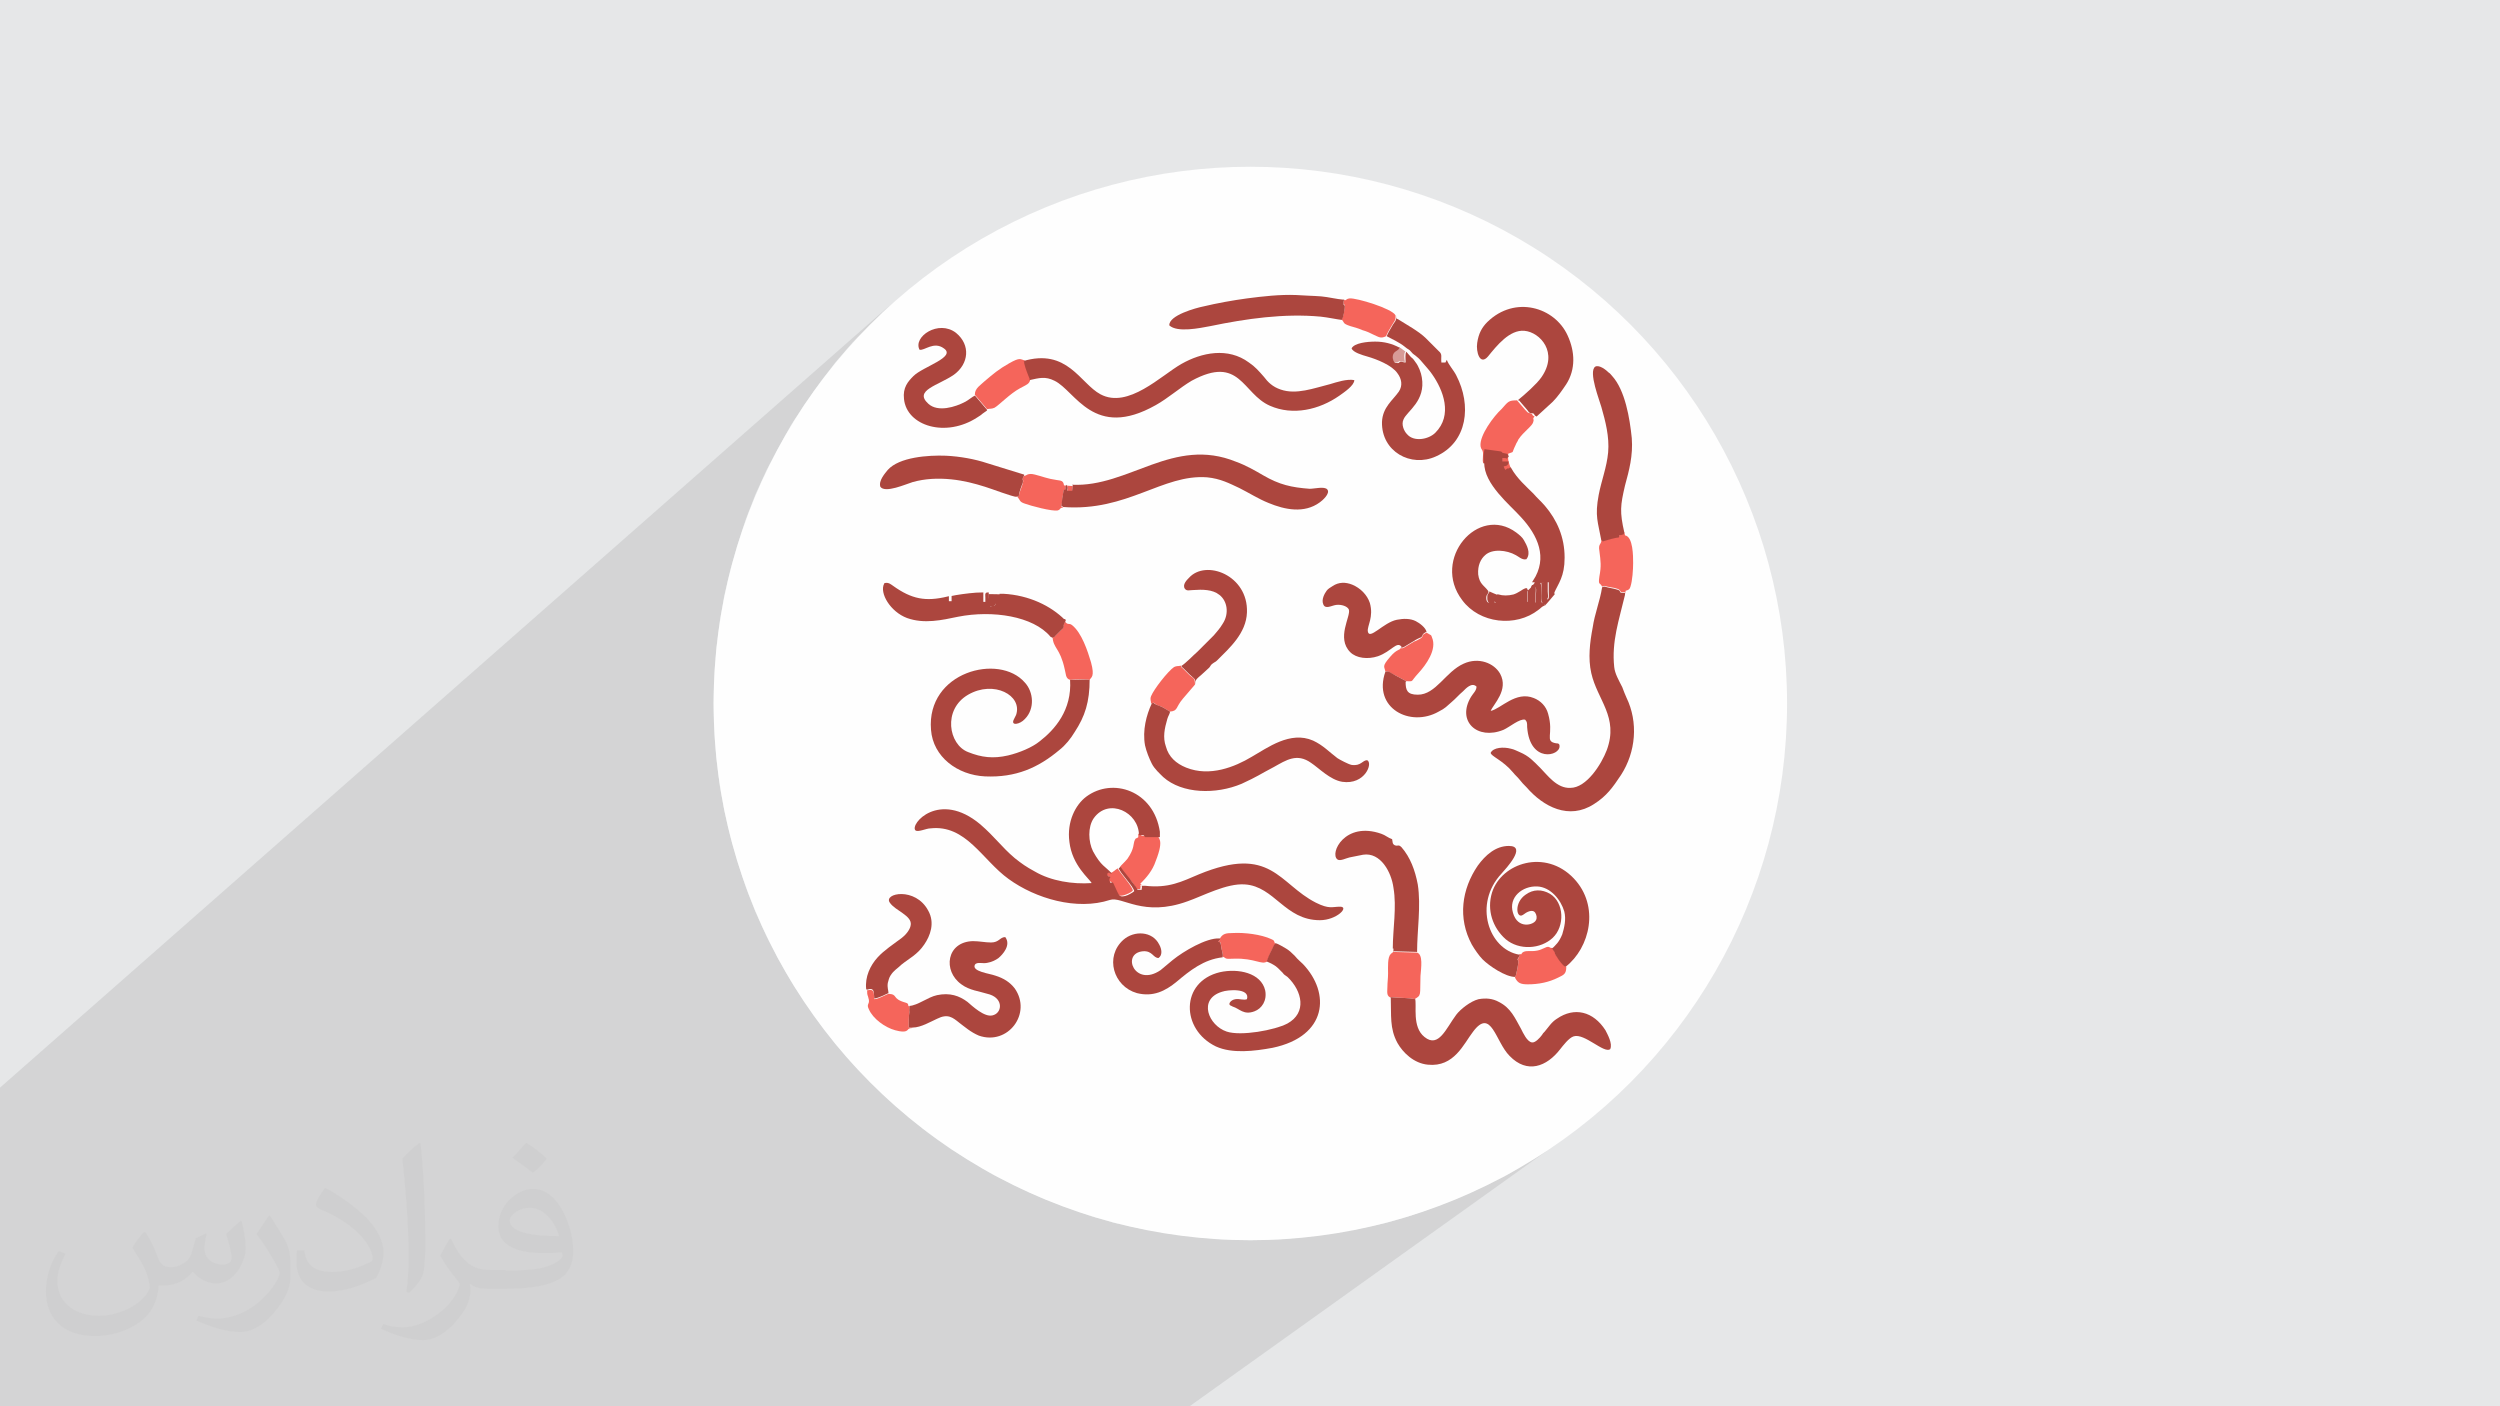 <?xml version="1.0" encoding="UTF-8"?>
<!DOCTYPE svg PUBLIC "-//W3C//DTD SVG 1.1//EN" "http://www.w3.org/Graphics/SVG/1.1/DTD/svg11.dtd">
<!-- Creator: CorelDRAW 2017 -->
<svg xmlns="http://www.w3.org/2000/svg" xml:space="preserve" width="3.703in" height="2.083in" version="1.1" style="shape-rendering:geometricPrecision; text-rendering:geometricPrecision; image-rendering:optimizeQuality; fill-rule:evenodd; clip-rule:evenodd"
viewBox="0 0 3703 2083"
 xmlns:xlink="http://www.w3.org/1999/xlink">
 <defs>
  <style type="text/css">
   <![CDATA[
    .str0 {stroke:#AC463E;stroke-width:3}
    .fil2 {fill:#FEFEFE}
    .fil4 {fill:#AC463E}
    .fil5 {fill:#D79B97}
    .fil0 {fill:#E6E7E8}
    .fil6 {fill:#F5655B}
    .fil7 {fill:white}
    .fil3 {fill:#373435;fill-opacity:0.031}
    .fil1 {fill:#373435;fill-opacity:0.102}
   ]]>
  </style>
 </defs>
 <g id="Layer_x0020_1">
  <polygon class="fil0" points="0,0 3704,0 3704,2083 0,2083 "/>
  <polygon class="fil1" points="1762,2083 0,2083 0,1611 1317,453 1290,480 1263,507 1238,536 1215,566 1193,597 1172,629 1153,663 1135,697 1119,732 1105,768 1093,805 1082,843 1073,881 1066,921 1061,960 1058,1001 1057,1042 1058,1083 1061,1123 1066,1163 1073,1202 1082,1240 1093,1278 1105,1315 1119,1351 1135,1386 1153,1421 1172,1454 1193,1486 1215,1517 1238,1547 1263,1576 1290,1604 1317,1630 1346,1655 1376,1679 1407,1701 1439,1721 1473,1741 1507,1758 1542,1774 1578,1788 1615,1801 1653,1812 1691,1820 1731,1827 1770,1832 1811,1836 1852,1837 1893,1836 1933,1832 1973,1827 2012,1820 2050,1812 2088,1801 2125,1788 2161,1774 2196,1758 2231,1741 2264,1721 2296,1701 2327,1679 "/>
  <circle class="fil2" cx="1852" cy="1042" r="795"/>
  <path class="fil3" d="M216 1826c7,11 12,21 16,32 3,7 5,19 21,19 5,0 11,-1 17,-5 7,-3 12,-9 14,-17l6 -21 15 -7 1 1c-2,8 -3,16 -3,21 0,18 15,24 27,24 7,0 13,-3 13,-10 0,-8 -4,-22 -8,-35 7,-7 14,-14 22,-20l1 1c4,15 6,30 6,40 0,10 -4,20 -8,27 -7,14 -20,25 -36,25 -12,0 -25,-6 -34,-17l-1 0c-9,11 -22,20 -43,20l-7 0c-1,14 -4,24 -9,33 -13,25 -50,42 -85,42 -49,0 -73,-28 -73,-66 0,-23 8,-45 19,-60l10 4c-7,14 -12,27 -12,40 0,35 29,52 62,52 31,0 68,-19 75,-42 -3,-25 -12,-36 -26,-59 4,-7 10,-15 17,-23l1 0 0 0 2 1zm564 -133c10,6 20,14 30,23 -6,8 -12,15 -21,21 -10,-8 -20,-15 -30,-22 7,-8 14,-15 20,-22l0 0 1 0zm5 96c-17,0 -30,11 -30,19 0,17 33,23 73,23 -5,-20 -22,-42 -43,-42zm-37 93c22,0 41,-1 55,-4 16,-4 30,-12 30,-18 0,-1 0,-3 -1,-5 -9,1 -19,1 -29,1 -29,0 -52,-7 -61,-23 -2,-5 -4,-10 -4,-16 0,-16 7,-32 19,-42 10,-9 21,-14 33,-14 20,0 37,16 48,42 6,14 11,30 11,51 0,14 -4,25 -12,34 -16,15 -45,21 -90,21l-20 0 0 0 -5 0c-11,0 -19,-2 -25,-7l-1 0c0,3 1,5 1,7 0,10 -3,23 -10,33 -20,30 -42,43 -60,43 -19,0 -42,-7 -63,-17l4 -7c7,3 16,5 29,5 34,0 78,-33 84,-64 -1,-3 -4,-6 -7,-10 -10,-12 -16,-22 -22,-32 5,-10 10,-18 14,-25l2 0c14,29 28,46 57,46l5 0 0 0 21 0 0 0 -3 1zm-146 31c2,-14 3,-29 3,-43l0 -21c0,-39 -5,-96 -9,-133 7,-8 17,-17 25,-23l2 1c5,47 7,101 7,151 0,13 -1,26 -2,35 -1,12 -8,21 -22,35l-3 -1 -1 -1zm-151 -62c1,18 10,33 41,33 20,0 36,-5 55,-14 3,-1 5,-3 5,-5 0,-12 -9,-27 -24,-41 -14,-13 -34,-25 -52,-32 -6,-3 -8,-5 -8,-8 0,-5 7,-16 13,-24l2 0c20,11 43,27 60,44 15,16 25,33 25,51 0,13 -4,26 -11,38 -22,11 -46,20 -70,20 -29,0 -48,-14 -48,-45 0,-3 0,-9 1,-16l10 0 0 0 1 -1zm-52 -52l18 29c7,11 13,22 13,41l0 24c0,19 -12,39 -32,60 -15,14 -29,20 -42,20 -19,0 -40,-6 -65,-17l3 -7c8,2 17,4 28,4 36,0 72,-26 89,-58 2,-4 3,-7 3,-9 0,-4 -2,-8 -4,-11 -9,-17 -19,-33 -30,-47 6,-9 12,-18 18,-27l1 0 0 0 0 -2z"/>
  <g id="_2319489706608">
   <path class="fil4" d="M2261 874c2,0 0,-1 2,0l0 20 8 0c0,-5 -1,-23 1,-25 5,1 3,7 3,12 0,4 0,9 0,14l8 0c0,-6 0,-16 0,-22 0,-10 -2,-10 -6,-10l-2 -1c0,0 0,0 -1,0 0,0 0,0 -1,1 -1,3 0,0 -2,3 -6,8 -7,7 -9,10z"/>
   <path class="fil4" d="M2288 897c3,-2 13,-15 15,-17 -1,-1 0,0 -1,-2 -1,-3 0,-6 0,-16l-8 0c0,5 0,9 0,15 0,5 1,10 -2,11 -2,-4 -1,-20 -1,-25l-8 0c1,14 -2,28 3,32 1,1 1,0 2,1l1 1z"/>
   <path class="fil4" d="M1487 881c-3,-1 -20,-1 -23,-1 -1,22 10,14 11,11 0,3 0,5 -2,6 -2,1 -4,0 -7,2l0 5c4,2 14,2 16,-3 1,-3 1,-16 1,-19l4 0z"/>
   <path class="fil5" d="M2082 521c-3,-2 -6,-5 -10,-7 -1,4 -6,4 -9,9 -2,4 -1,10 2,13 7,2 5,0 8,-1 1,0 5,1 8,1 -1,-4 -2,-13 1,-16z"/>
   <path class="fil4" d="M2221 882c-7,-2 -10,-4 -15,-6 0,4 -3,2 -3,8 -1,11 7,13 11,7 3,4 2,3 8,3 -1,-4 -1,-8 0,-12z"/>
   <path class="fil6" d="M2200 685c-1,-10 -2,-8 1,-18l22 3c7,2 -2,1 7,3 4,1 3,-1 4,3 -3,4 1,1 -4,1 -1,0 -3,0 -5,0l0 8 9 0c-2,5 -4,3 -7,5 0,1 0,3 1,4l2 4c3,0 1,-1 5,-3 2,-1 -1,0 3,-1 -3,-8 -5,-12 -4,-22 10,-4 4,1 11,-13 1,-3 3,-5 4,-8 8,-12 21,-20 22,-26 2,-5 -2,-4 2,-8 -6,-3 -1,-4 -7,-5 -4,-1 -3,-1 -7,-5l-12 -14c-13,0 -13,2 -23,13 -11,10 -33,39 -31,55 1,5 2,4 3,7 2,5 -1,13 1,18z"/>
   <path class="fil6" d="M2372 800c0,7 -5,5 -3,16 2,16 3,22 0,38 -2,14 1,8 4,15 3,-2 4,-1 8,0 5,1 15,2 18,5 2,2 0,4 8,3l0 3 1 -5c4,-1 6,-2 7,-6 3,-9 4,-26 4,-35 0,-10 0,-39 -12,-41l-1 -5c-1,3 0,1 -3,3 -4,2 -4,-2 -5,4 -8,1 -17,4 -24,6l-2 -2z"/>
   <path class="fil6" d="M2060 1477c8,1 31,1 35,3 11,-6 8,-6 9,-34 1,-13 4,-32 -5,-35l-35 -1 0 -4c-1,7 0,3 -4,7 -5,5 -4,19 -4,29 0,7 -1,14 -1,20 0,7 -2,14 6,16z"/>
   <path class="fil6" d="M1444 585l1 1c0,0 0,0 0,0l17 20c5,-1 6,0 11,-2 7,-4 23,-21 38,-29 9,-5 14,-6 15,-13 0,0 0,0 0,-1 0,0 0,0 0,-1l-2 -5c-2,-6 -7,-18 -6,-21 -7,-2 -7,-5 -23,4 -16,9 -24,16 -37,27 -5,5 -14,10 -14,19z"/>
   <path class="fil6" d="M1559 943c1,18 11,16 18,48 2,7 1,14 8,16 10,-1 22,-1 29,0 2,-4 8,-4 2,-26 -5,-17 -14,-44 -28,-55 -5,-4 -6,1 -11,-6 0,0 2,-3 -1,4 -3,6 2,4 -5,10l-8 8c-2,2 0,1 -3,2z"/>
   <path class="fil6" d="M1991 443c0,1 -1,3 -1,5 0,6 0,1 1,3 1,2 0,-2 1,2 0,2 -2,18 -5,20 5,5 1,6 13,10 7,2 11,3 18,6 7,2 11,4 17,7 7,3 10,6 18,2 2,-5 5,-10 8,-15 3,-6 7,-8 6,-16 -5,-10 -58,-26 -68,-25 -7,1 -4,4 -9,2z"/>
   <path class="fil6" d="M2250 1414c1,3 1,1 0,3 -3,6 -1,4 -1,8 0,2 -3,20 -5,23 4,8 8,10 19,10 16,0 31,-3 45,-10 8,-4 12,-5 12,-16 -4,-1 -9,-10 -12,-13 -7,-9 -3,-5 -4,-8l-4 -6c0,0 0,0 0,-1 -6,1 -4,-4 -12,0 -5,2 -6,3 -11,4 -10,2 -17,-1 -22,3 -3,3 0,3 -4,2z"/>
   <path class="fil6" d="M1685 1236l0 3c-3,3 -3,1 -5,4 -3,6 0,12 -11,28 -5,7 -9,9 -11,12 2,4 10,14 13,17 5,5 9,10 12,17l6 0c0,-4 1,-3 0,-6l3 0c-3,-1 -2,-1 -3,-2 9,-9 18,-19 23,-34 13,-33 3,-33 2,-39 0,-2 0,-4 -1,-6l0 8 -22 0c-3,-4 0,-2 -3,-3 -1,0 -4,0 -6,0z"/>
   <path class="fil6" d="M1517 703c0,0 0,1 0,1l-2 4c-1,5 2,2 0,7 -1,6 -6,15 -6,21l-3 -1c6,6 3,8 12,11 8,3 41,12 49,10 5,-2 2,-4 8,-4l-3 -2c1,-4 2,-10 2,-14 2,-13 1,-9 4,-10 0,-4 0,-5 2,-7 1,2 1,0 1,3 1,3 0,2 0,6l7 0 1 -8 -13 -1c-1,-7 -4,-7 -11,-8 -14,-2 -20,-5 -32,-8 -11,-3 -13,2 -16,2z"/>
   <path class="fil6" d="M2075 959c-1,5 -5,1 -16,14 -13,15 -8,14 -7,22 4,-2 7,2 16,6l15 8c12,0 5,2 18,-12 11,-12 28,-35 20,-53 -1,-3 -1,-3 -3,-4l-5 -3c-2,1 -5,3 -5,3 -2,2 0,3 -3,5 0,0 -8,5 -10,5 -3,2 -7,4 -10,6 -5,3 -7,5 -10,4z"/>
   <path class="fil6" d="M1806 1390c1,1 2,-1 1,2l-2 2c0,0 0,0 -1,1 6,0 4,4 5,9 1,5 3,10 2,13 6,2 1,4 17,3 31,-1 41,10 49,4 2,-7 6,-15 10,-22 1,-1 0,-1 2,-3 -2,-5 -1,-6 -6,-8 -15,-7 -40,-10 -57,-9 -10,0 -15,1 -19,8z"/>
   <path class="fil6" d="M1706 1042c3,-2 3,-1 7,2 2,1 5,2 8,3l12 7c12,-1 8,-6 19,-19l18 -21c0,-11 -3,-9 -9,-15l-9 -9c-6,-6 0,4 -3,-4 -4,1 -6,0 -10,2 -9,6 -30,33 -34,43 -2,5 0,7 0,11z"/>
   <path class="fil6" d="M1284 1466c1,3 0,5 1,8 1,2 1,4 2,7 1,7 -4,6 0,14 6,14 24,27 39,31 18,5 18,-1 20,-2 3,-2 3,0 6,-2l-6 0c0,-7 0,-17 1,-23 1,-3 0,-4 0,-8 -4,-2 1,-4 -6,-6 -21,-6 -10,-12 -25,-13l-11 5c-2,1 -7,3 -10,3 -1,-9 1,-16 -11,-13z"/>
   <path class="fil6" d="M1645 1293c-5,0 -3,-3 -7,0 0,4 2,4 5,5 0,2 -3,4 -1,7 3,5 0,-2 5,2 1,1 5,11 6,13 3,6 4,8 12,6 3,-1 11,-4 13,-7 -1,-7 -21,-28 -23,-34 -4,2 -7,6 -11,7z"/>
   <path class="fil7" d="M1645 1293c4,-1 7,-5 11,-7l3 -2c2,-3 6,-6 11,-12 11,-16 8,-22 11,-28 2,-4 2,-1 5,-4l0 -3c0,-34 -45,-56 -67,-25 -9,13 -9,34 -1,49 11,22 18,22 28,33z"/>
   <path class="fil4" d="M1694 1312l-3 0c1,3 0,2 0,6l-6 0c-3,-6 -8,-11 -12,-17 -3,-4 -11,-13 -13,-17l-3 2c2,7 22,27 23,34 -2,2 -9,6 -13,7 -8,2 -9,0 -12,-6 -1,-2 -6,-13 -6,-13 -4,-4 -2,3 -5,-2 -2,-3 0,-6 1,-7 -3,-1 -5,-1 -5,-5 4,-3 2,0 7,0 -10,-11 -16,-11 -28,-33 -7,-14 -8,-36 1,-49 22,-31 67,-9 67,25 2,0 5,0 6,0 3,1 0,-1 3,3l22 0 0 -8c-9,-61 -70,-81 -109,-52 -16,12 -29,37 -25,67 4,35 30,55 33,61 -28,2 -60,-3 -84,-17 -13,-7 -20,-12 -30,-20 -20,-17 -29,-31 -51,-50 -61,-51 -105,0 -96,9 4,3 16,-3 22,-3 53,-6 77,47 116,75 40,29 101,47 150,31 18,-6 49,26 115,2 23,-8 58,-27 85,-25 44,3 59,53 111,53 25,0 44,-20 30,-20 -12,0 -16,4 -36,-6 -55,-28 -66,-86 -173,-42 -26,11 -45,21 -80,17z"/>
   <path class="fil4" d="M2373 870c-3,20 -11,39 -14,60 -4,21 -7,45 -2,67 9,40 41,65 23,114 -8,21 -30,56 -54,56 -20,1 -34,-19 -44,-29 -11,-11 -17,-18 -31,-24 -5,-2 -8,-4 -13,-5 -11,-3 -26,-2 -30,6 0,5 18,11 33,29 4,5 6,6 10,11 3,4 6,7 10,11 25,29 63,49 100,25 19,-12 28,-25 40,-43 22,-34 26,-78 8,-115 -2,-4 -4,-10 -6,-15 -5,-10 -11,-20 -12,-30 -4,-38 7,-69 16,-107l0 -3c-9,1 -7,-2 -8,-3 -2,-2 -13,-4 -18,-5 -4,-1 -5,-2 -8,0z"/>
   <path class="fil4 str0" d="M2200 685c-1,31 38,62 54,80 25,27 41,61 18,96 0,0 0,0 1,0l2 1c3,1 6,0 6,10 0,6 1,17 0,22l-8 0c0,-5 0,-9 0,-14 0,-5 2,-11 -3,-12 -2,3 -1,21 -1,25l-8 0 0 -20c-1,-1 0,0 -2,0 -1,0 -10,7 -17,9 -8,2 -16,2 -23,0 -1,4 -1,8 0,12 -6,0 -5,1 -8,-3 -4,6 -12,4 -11,-7 1,-6 4,-5 3,-8 -6,-8 -13,-10 -15,-25 -1,-14 4,-24 11,-30 11,-10 33,-8 47,0 4,2 9,7 14,6 6,-8 0,-19 -4,-26 -2,-4 -7,-8 -11,-11 -55,-41 -123,39 -78,98 25,34 78,40 111,14 3,-2 4,-4 8,-6l-1 -1c-1,-1 -1,0 -2,-1 -5,-4 -2,-19 -3,-32l8 0c0,5 -1,22 1,25 4,-1 2,-6 2,-11 0,-5 0,-9 0,-15l8 0c0,9 -1,13 0,16 1,2 0,1 1,2 7,-16 16,-25 16,-53 0,-30 -11,-55 -29,-76 -6,-7 -11,-11 -17,-18 -10,-10 -24,-22 -33,-38 -4,1 0,0 -3,1 -4,2 -2,2 -5,3l-2 -4c-1,-1 -1,-3 -1,-4 3,-2 6,0 7,-5l-9 0 0 -8c2,0 4,0 5,0 4,0 1,2 4,-1 -1,-3 0,-2 -4,-3 -10,-2 -1,-1 -7,-3l-22 -3c-2,10 -1,8 -1,18z"/>
   <path class="fil4" d="M2095 1480c-4,-2 -27,-2 -35,-3 1,27 -2,46 10,68 8,14 24,30 45,32 39,4 53,-31 67,-49 27,-36 33,15 54,36 26,27 55,16 75,-10 4,-5 13,-17 20,-19 16,-5 45,26 54,19 4,-8 -4,-22 -7,-28 -18,-28 -46,-35 -72,-17 -8,5 -12,12 -18,19 -2,2 -3,3 -4,5 -3,4 -10,12 -15,11 -7,-1 -13,-14 -16,-20 -9,-16 -15,-31 -33,-40 -9,-5 -19,-6 -30,-4 -12,3 -27,15 -33,23 -15,20 -26,50 -47,33 -19,-15 -11,-47 -14,-57z"/>
   <path class="fil4" d="M1517 535c-1,3 4,16 6,21l2 5c0,0 0,0 0,1 0,0 0,0 0,1 14,-3 23,-6 37,1 31,15 58,88 150,36 18,-10 36,-26 53,-36 72,-39 75,19 116,37 34,15 73,6 103,-15 7,-5 22,-15 22,-23 -11,-2 -26,3 -36,6 -24,6 -50,16 -73,8 -12,-4 -19,-11 -25,-19 -7,-8 -13,-15 -22,-21 -31,-23 -70,-15 -100,2 -30,17 -79,67 -120,45 -30,-16 -49,-69 -115,-49z"/>
   <path class="fil4" d="M1614 1007c-7,-1 -20,0 -29,0 3,45 -23,74 -45,91 -11,9 -30,17 -47,21 -22,5 -39,3 -59,-5 -29,-11 -38,-63 0,-85 38,-22 81,1 71,30 -1,2 -2,4 -3,6 -6,11 9,8 16,0 15,-15 13,-40 0,-54 -38,-44 -146,-16 -139,70 3,40 39,67 80,69 46,2 79,-13 110,-39 9,-7 17,-17 23,-27 15,-23 22,-44 22,-78z"/>
   <path class="fil4" d="M2299 1404c0,0 0,0 0,1l4 6c1,3 -2,-1 4,8 2,3 8,12 12,13 36,-28 51,-90 12,-131 -42,-44 -107,-23 -121,21 -8,26 1,52 20,69 20,17 52,15 70,-2 18,-17 17,-52 -4,-65 -12,-7 -25,-7 -36,1 -18,12 -14,37 -4,30 0,0 0,0 0,0 0,0 0,0 0,0 5,-4 14,-9 18,-3 2,3 3,8 1,11 -3,7 -27,14 -34,-11 -7,-23 14,-40 36,-39 20,1 35,20 40,37 3,12 0,24 -3,34 -5,12 -9,15 -16,22z"/>
   <path class="fil4" d="M2054 498c6,3 20,10 26,15 7,6 6,3 11,9 3,4 7,4 16,15 4,5 10,11 14,17 17,24 31,61 5,87 -10,10 -32,14 -42,2 -4,-4 -9,-14 -5,-22 5,-12 33,-27 27,-62 -1,-7 -5,-17 -9,-22 -2,-3 -4,-6 -7,-8 -3,-3 -4,-5 -7,-8 -2,3 -1,11 -1,16 -3,0 -7,-2 -8,-1 -3,1 -1,3 -8,1 -3,-3 -4,-9 -2,-13 3,-5 7,-4 9,-9 -11,-6 -23,-9 -36,-9 -12,0 -31,2 -35,10 2,6 16,10 23,12 14,4 37,13 45,25 6,8 8,18 2,27 -9,13 -24,23 -25,45 -1,44 43,68 80,51 47,-21 53,-76 30,-120 -4,-8 -11,-15 -14,-23l-2 4 -6 0c-1,-9 2,-12 -4,-17l-19 -19c-10,-10 -30,-21 -41,-28 -4,-2 -2,0 -3,-6 1,9 -3,10 -6,16 -3,5 -6,10 -8,15z"/>
   <path class="fil4" d="M2083 1009l-15 -8c-8,-4 -11,-8 -16,-6 -19,54 37,83 79,59 10,-5 12,-8 19,-14 6,-5 11,-11 17,-16 4,-4 13,-14 20,-7 0,6 -5,10 -8,15 -22,36 9,65 48,49 9,-4 24,-17 32,-15 3,3 3,5 3,11 4,54 49,43 48,28 0,-4 -3,-4 -5,-4 -18,-3 -3,-13 -12,-44 -3,-11 -11,-19 -21,-23 -27,-11 -49,16 -64,19 4,-10 27,-31 14,-55 -9,-16 -32,-25 -54,-15 -27,12 -41,46 -68,46 -16,0 -18,-7 -18,-19z"/>
   <path class="fil4" d="M1589 719l-1 8 -7 0c0,-4 1,-3 0,-6 -1,-3 0,-1 -1,-3 -2,3 -2,3 -2,7 -3,2 -2,-3 -4,10 -1,5 -1,10 -2,14l3 2c95,7 147,-49 213,-44 20,2 33,9 48,16 14,7 28,16 43,22 24,10 53,16 76,-1 3,-2 16,-13 11,-19 -4,-5 -19,-1 -26,-1 -27,-2 -45,-6 -69,-20 -12,-7 -26,-15 -40,-20 -93,-38 -159,38 -243,34z"/>
   <path class="fil4" d="M1876 1424c7,3 13,6 17,10 2,2 4,4 7,7 2,3 3,3 7,6 22,21 29,53 0,69 -19,10 -69,19 -90,12 -27,-9 -43,-48 -7,-59 8,-3 42,-6 37,11 -5,2 -11,-1 -17,0 -7,1 -11,7 -8,9l4 2c10,3 16,13 32,7 11,-4 19,-16 16,-31 -6,-26 -40,-33 -67,-27 -59,14 -58,85 -6,110 24,11 57,7 84,2 81,-17 86,-81 45,-124 -4,-4 -8,-7 -12,-12 -4,-4 -8,-8 -13,-11 -4,-2 -11,-7 -16,-8 -1,2 -1,2 -2,3 -3,7 -8,15 -10,22z"/>
   <path class="fil4" d="M1706 1042c-8,17 -14,40 -10,62 2,9 6,19 10,27 4,8 12,15 17,20 28,25 78,26 116,10 24,-11 27,-14 48,-25 18,-10 34,-21 55,-6 12,8 28,25 46,28 34,5 46,-28 37,-32 -7,0 -9,9 -23,7 -5,-1 -18,-8 -21,-10 -12,-9 -21,-19 -36,-26 -34,-15 -68,11 -91,24 -25,15 -62,30 -97,16 -15,-6 -26,-16 -30,-31 -5,-14 -2,-27 2,-41 1,-4 4,-8 4,-11l-12 -7c-3,-1 -5,-2 -8,-3 -4,-2 -4,-4 -7,-2z"/>
   <path class="fil4" d="M1347 1491c0,4 0,5 0,8 -1,6 -1,15 -1,23l6 0c12,0 27,-9 36,-13 16,-8 23,-2 33,6 8,6 17,14 29,19 43,15 79,-33 53,-70 -7,-9 -16,-15 -29,-19 -8,-3 -35,-6 -30,-16 3,-5 12,-1 19,-3 6,-1 12,-4 16,-7 6,-5 19,-19 10,-31 -8,0 -9,8 -21,8 -9,0 -17,-2 -27,-2 -39,1 -45,44 -17,64 12,9 26,10 42,15 21,7 18,28 4,31 -12,3 -30,-14 -37,-20 -12,-9 -26,-14 -45,-10 -14,3 -28,15 -41,16z"/>
   <path class="fil4" d="M2250 593l12 14c3,4 3,5 7,5 6,1 1,2 7,5l24 -22c7,-7 14,-17 20,-26 14,-22 13,-48 2,-72 -19,-42 -78,-60 -119,-20 -8,8 -13,17 -15,31 -2,13 4,34 16,20 13,-16 32,-40 54,-38 23,2 51,32 25,69 -7,10 -24,25 -35,34z"/>
   <path class="fil4" d="M2372 800l2 2c7,-2 16,-5 24,-6 1,-6 1,-2 5,-4 3,-1 1,1 3,-3 -7,-31 -6,-40 1,-70 6,-22 12,-44 10,-70 -3,-30 -10,-71 -29,-92 -2,-2 -3,-4 -5,-5 -4,-4 -14,-12 -20,-9 -11,7 7,52 9,60 6,21 12,44 10,67 -2,22 -10,42 -14,63 -6,32 -1,40 4,68z"/>
   <path class="fil4" d="M2064 1405l0 4 35 1c0,-32 6,-68 1,-100 -4,-21 -11,-40 -24,-55 -5,-5 -5,-1 -10,-3 -4,-2 -3,-5 -4,-9 -6,-2 -10,-6 -16,-8 -54,-19 -77,29 -65,38 4,3 13,-2 18,-3 6,-1 14,-3 20,-4 26,-4 42,26 45,49 5,29 -1,61 -1,90z"/>
   <path class="fil4" d="M1462 607l-17 -20c0,0 0,0 0,0l-1 -1c-3,1 -10,7 -14,9 -15,8 -41,16 -55,3 -22,-20 15,-27 38,-43 22,-16 25,-44 3,-62 -26,-20 -64,6 -54,25 7,2 21,-13 36,-2 19,13 -31,27 -45,41 -8,8 -16,17 -14,34 4,40 62,58 109,27 3,-2 5,-3 7,-5 3,-2 4,-3 7,-5z"/>
   <path class="fil4" d="M1987 474c3,-2 5,-18 5,-20 -1,-4 0,-1 -1,-2 -1,-3 -1,3 -1,-3 0,-1 0,-3 1,-5 -12,-1 -23,-4 -34,-5 -13,-1 -24,-1 -37,-2 -24,-1 -50,2 -73,5 -22,3 -44,7 -65,12 -10,2 -51,13 -50,28 12,11 45,4 61,1 53,-11 109,-19 163,-14 10,1 24,4 32,5z"/>
   <path class="fil4" d="M2244 1448c2,-3 5,-21 5,-23 0,-4 -3,-2 1,-8 1,-2 2,0 0,-3 -45,-8 -68,-75 -26,-120 7,-8 38,-41 11,-41 -20,0 -35,14 -46,29 -24,35 -30,78 -9,117 4,7 11,17 16,22 10,10 34,26 48,26z"/>
   <path class="fil4 str0" d="M1559 943c3,-1 1,0 3,-2l8 -8c7,-6 2,-3 5,-10 4,-7 1,-4 1,-4 -20,-20 -52,-36 -90,-38l-4 0c0,4 0,17 -1,19 -2,5 -12,4 -16,3l0 -5c3,-2 5,-1 7,-2 2,-1 2,-3 2,-6 -1,2 -12,10 -11,-11 -3,0 -2,2 -2,6 0,2 0,5 0,8l-6 0 0 -14c-11,0 -27,2 -39,4l-5 1 0 8 -7 0 0 -7c-33,8 -54,4 -82,-16 -3,-2 -6,-5 -11,-4 -7,13 9,40 33,49 25,9 51,3 75,-2 51,-10 112,-1 138,30z"/>
   <path class="fil4" d="M2075 959c3,1 5,-1 10,-4 3,-2 7,-4 10,-6 1,-1 9,-5 10,-5 2,-2 1,-2 3,-5 1,-1 4,-3 5,-3 -1,-6 -10,-13 -16,-16 -8,-4 -18,-4 -28,-2 -20,4 -41,31 -43,17 -1,-8 9,-21 3,-42 -4,-12 -14,-22 -26,-27 -10,-4 -20,-4 -29,2 -3,2 -7,4 -9,7 -3,4 -8,13 -5,20 3,8 12,2 19,1 8,-1 17,2 19,7 3,10 -19,42 2,63 9,9 26,11 41,6 20,-7 28,-23 35,-14z"/>
   <path class="fil4" d="M1506 735l3 1c0,-6 4,-16 6,-21 1,-6 -1,-2 0,-7l2 -4c0,0 0,-1 0,-1l-55 -17c-18,-6 -40,-10 -61,-11 -26,-1 -69,2 -86,21 -4,5 -14,16 -11,25 7,10 38,-4 48,-7 18,-5 37,-6 57,-4 19,2 34,6 50,11 10,3 41,15 47,15z"/>
   <path class="fil4" d="M1811 1417c1,-3 -1,-8 -2,-13 -1,-6 0,-9 -5,-9 0,0 1,0 1,-1l2 -2c1,-3 1,-1 -1,-2 -19,-1 -53,19 -69,32l-18 15c-38,26 -59,-25 -26,-28 14,-1 15,10 23,10 6,-4 5,-13 1,-20 -10,-20 -37,-21 -53,-7 -28,25 -15,69 20,79 24,6 42,-3 59,-17 19,-16 40,-33 68,-36z"/>
   <path class="fil4" d="M1750 986c2,8 -3,-2 3,4l9 9c6,6 9,5 9,15 1,-6 -3,-5 8,-14l12 -11c2,-2 2,-4 5,-6 4,-3 4,-2 7,-5 18,-18 43,-40 44,-71 2,-55 -61,-79 -86,-51 -3,3 -10,10 -6,16 3,4 7,2 12,2 14,-1 29,-1 39,7 12,9 15,28 5,43 -4,7 -9,12 -13,17l-16 16c-2,2 -5,5 -8,8 -7,6 -17,17 -25,22z"/>
   <path class="fil4" d="M1284 1466c12,-4 10,4 11,13 2,0 8,-2 10,-3l11 -5c0,-4 -2,-8 -1,-15 1,-4 2,-8 4,-11 5,-8 10,-10 16,-16 11,-9 24,-15 34,-30 9,-13 16,-32 6,-50 -19,-36 -67,-26 -57,-12 8,12 33,19 31,33 -1,8 -9,16 -13,19 -12,9 -27,19 -36,29 -11,12 -19,29 -17,47z"/>
  </g>
 </g>
</svg>
